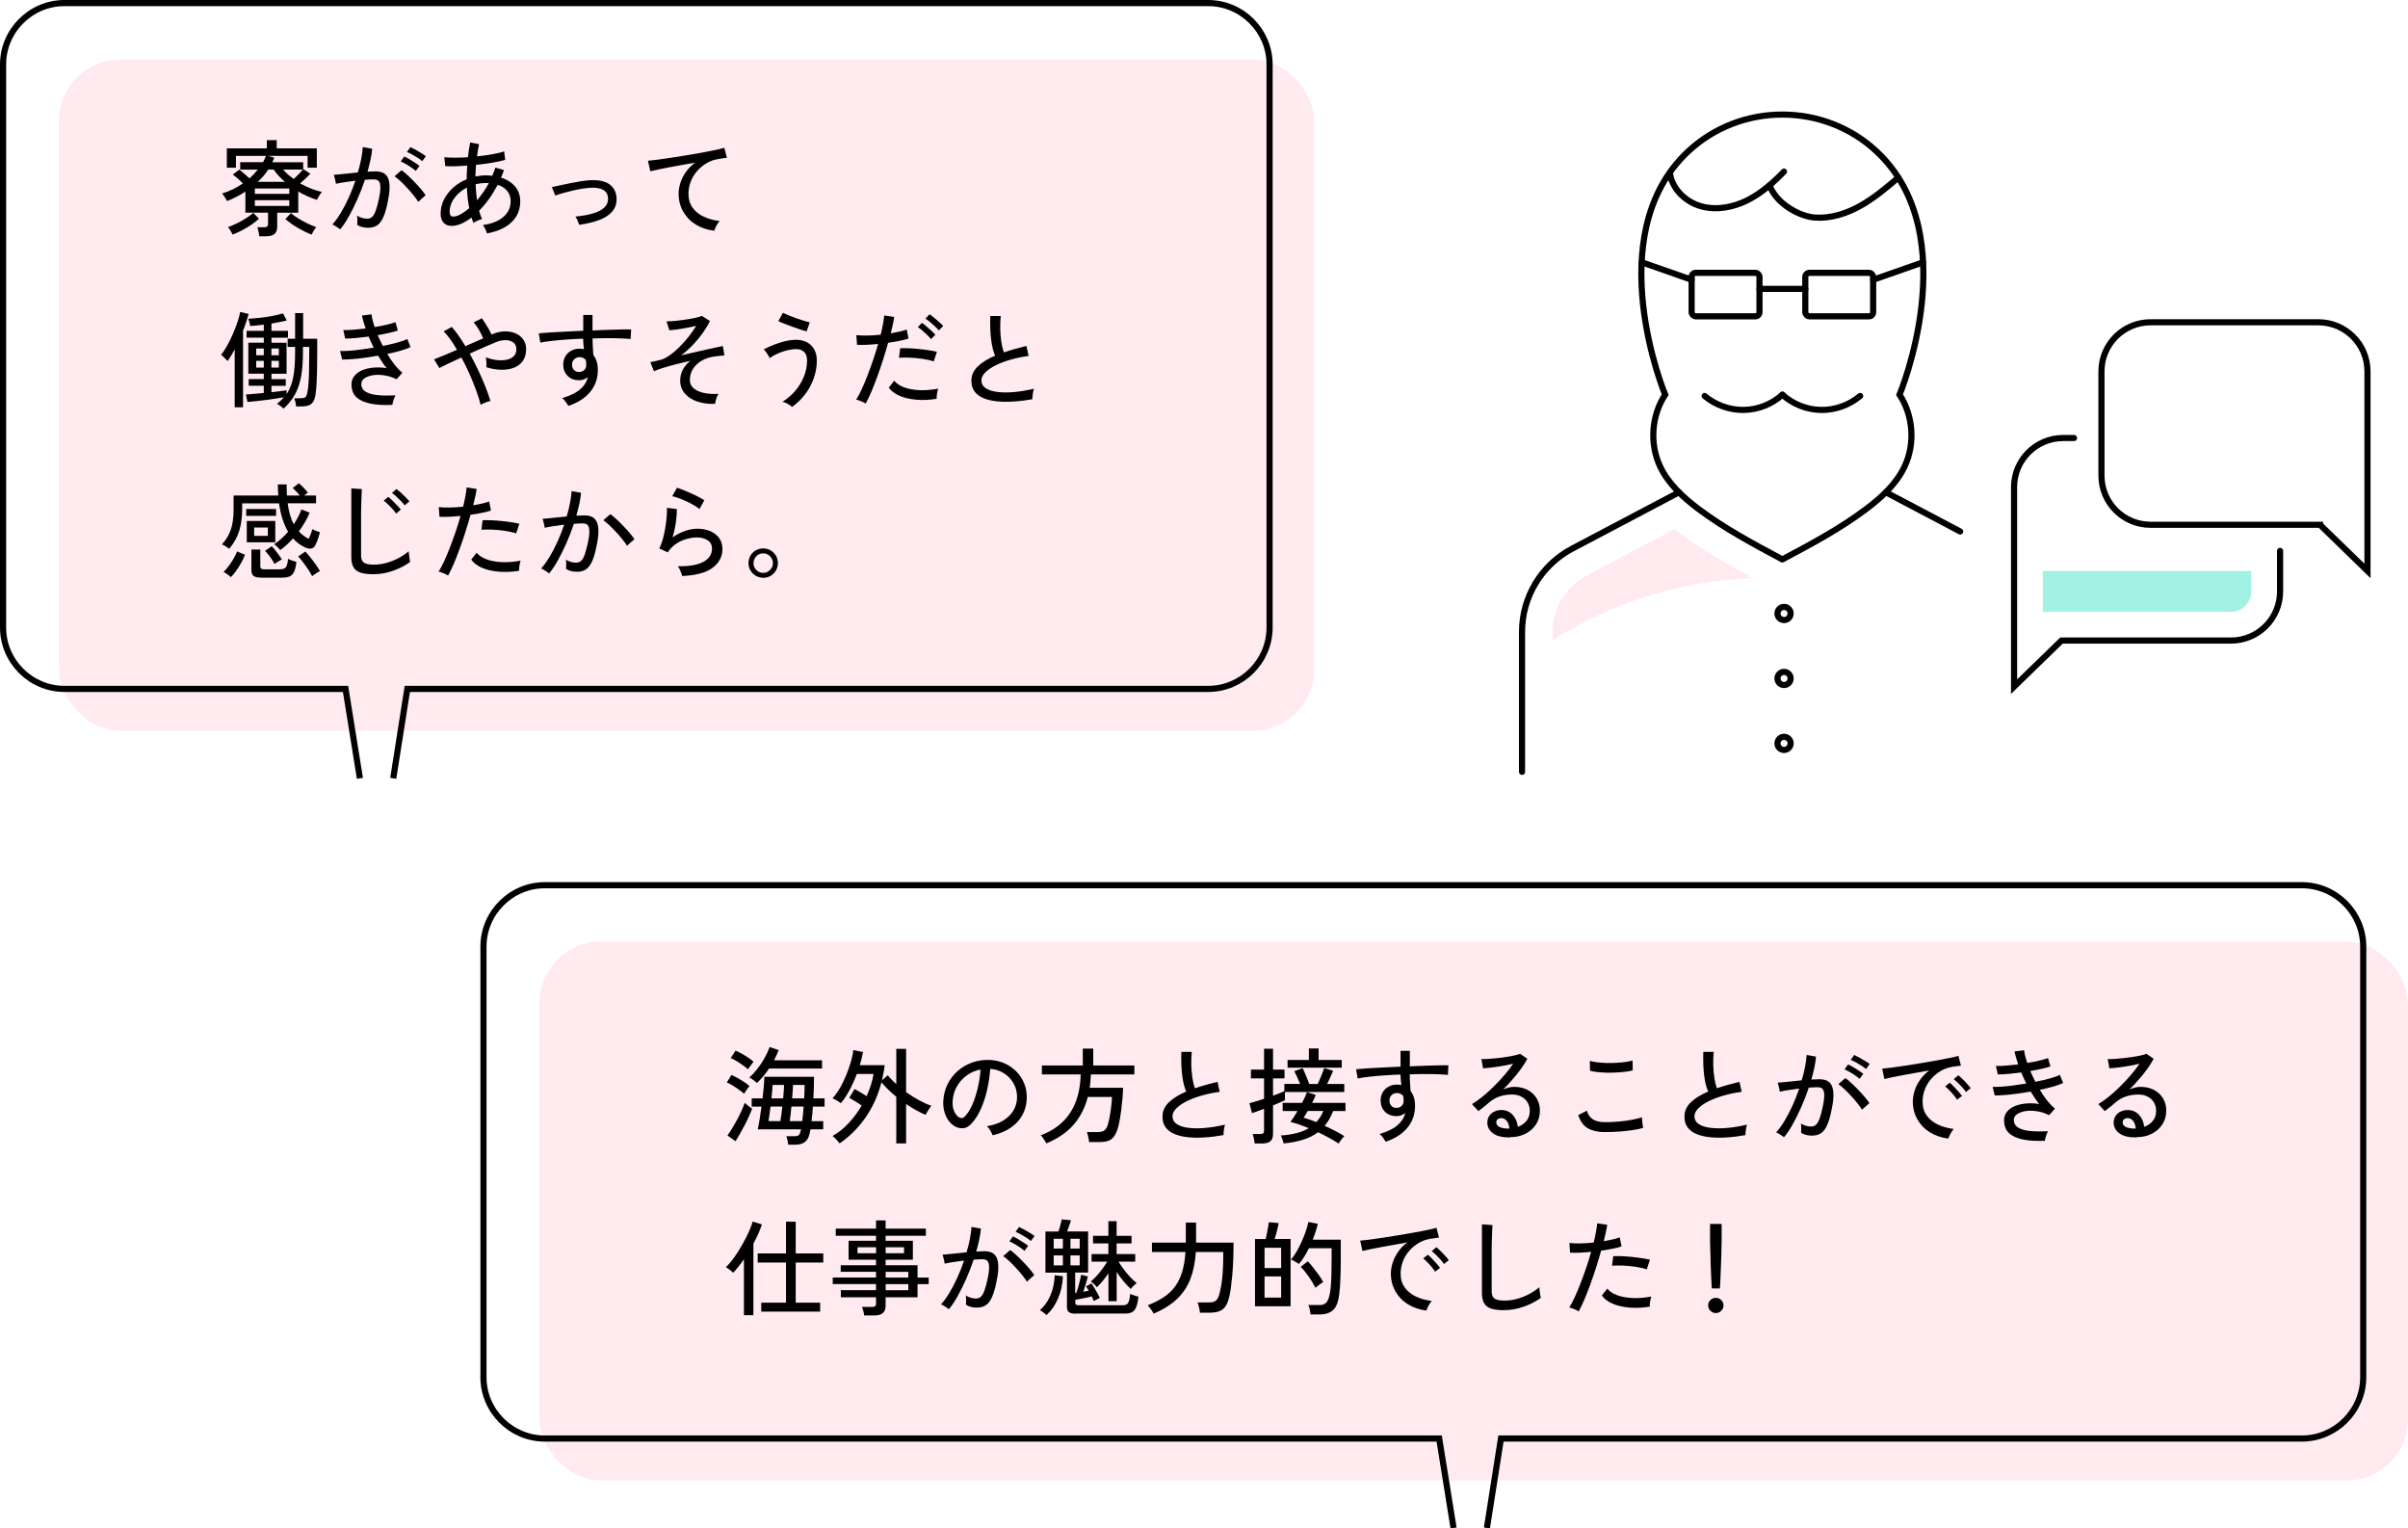 <?xml version="1.0" encoding="UTF-8"?>
<svg id="_レイヤー_2" data-name="レイヤー 2" xmlns="http://www.w3.org/2000/svg" xmlns:xlink="http://www.w3.org/1999/xlink" viewBox="0 0 392.14 248.85">
  <defs>
    <style>
      .cls-1 {
        fill: url(#_新規グラデーションスウォッチ_1);
      }

      .cls-1, .cls-2 {
        opacity: .1;
      }

      .cls-3 {
        stroke-linecap: round;
      }

      .cls-3, .cls-4 {
        fill: none;
        stroke: #000;
        stroke-miterlimit: 10;
      }

      .cls-5 {
        fill: url(#_新規グラデーションスウォッチ_1-2);
      }

      .cls-6 {
        fill: url(#_新規グラデーションスウォッチ_1-3);
      }

      .cls-7 {
        fill: url(#_名称未設定グラデーション_10);
      }
    </style>
    <linearGradient id="_名称未設定グラデーション_10" data-name="名称未設定グラデーション 10" x1="332.67" y1="96.28" x2="366.62" y2="96.28" gradientUnits="userSpaceOnUse">
      <stop offset="0" stop-color="#a1f1e4"/>
      <stop offset="1" stop-color="#a1f1e4"/>
    </linearGradient>
    <linearGradient id="_新規グラデーションスウォッチ_1" data-name="新規グラデーションスウォッチ 1" x1="252.82" y1="95.19" x2="285.47" y2="95.19" gradientUnits="userSpaceOnUse">
      <stop offset=".67" stop-color="#ff385b"/>
      <stop offset="1" stop-color="#ff385b"/>
    </linearGradient>
    <linearGradient id="_新規グラデーションスウォッチ_1-2" data-name="新規グラデーションスウォッチ 1" x1="9.58" y1="64.33" x2="214.04" y2="64.33" xlink:href="#_新規グラデーションスウォッチ_1"/>
    <linearGradient id="_新規グラデーションスウォッチ_1-3" data-name="新規グラデーションスウォッチ 1" x1="87.82" y1="197.18" x2="392.14" y2="197.18" xlink:href="#_新規グラデーションスウォッチ_1"/>
  </defs>
  <g id="Icon_Set" data-name="Icon Set">
    <g>
      <path class="cls-3" d="M377.82,85.45l7.72,7.5v-32.48c0-4.42-3.58-8-8-8h-27.32c-4.42,0-8,3.58-8,8v16.97c0,4.42,3.58,8,8,8h27.6Z"/>
      <path class="cls-3" d="M371.31,89.69v6.6c0,4.42-3.58,8-8,8h-27.6l-7.72,7.5v-32.48c0-4.42,3.58-8,8-8h1.76"/>
      <path class="cls-7" d="M333.8,99.61h29.51c1.83,0,3.31-1.49,3.31-3.31v-3.34h-33.95v6.65h1.13Z"/>
    </g>
    <g>
      <path class="cls-3" d="M290.26,64.26c1.71,1.55,3.99,2.45,6.29,2.48,2.3.04,4.61-.79,6.37-2.27"/>
      <path class="cls-3" d="M290.26,64.26c-1.71,1.55-3.98,2.45-6.29,2.48s-4.61-.79-6.37-2.27"/>
      <path class="cls-3" d="M290.26,91.08c-4.69-2.5-9.41-5.02-13.66-8.21-2.51-1.89-4.91-4.08-6.25-6.92-1.74-3.69-1.42-8.28.82-11.69,0,0-10.81-25.88,3.67-39.54,8.58-8.09,22.25-8.09,30.83,0,14.48,13.65,3.67,39.54,3.67,39.54,2.24,3.41,2.57,8,.82,11.69-1.34,2.84-3.74,5.03-6.25,6.92-4.25,3.2-8.97,5.71-13.66,8.21"/>
      <g>
        <g>
          <rect class="cls-3" x="275.48" y="44.42" width="11.05" height="7.08" rx=".67" ry=".67"/>
          <rect class="cls-3" x="293.99" y="44.42" width="11.05" height="7.08" rx=".67" ry=".67"/>
          <line class="cls-3" x1="286.54" y1="47.03" x2="293.99" y2="47.03"/>
        </g>
        <line class="cls-3" x1="305.04" y1="45.55" x2="313.18" y2="42.7"/>
        <line class="cls-3" x1="275.48" y1="45.55" x2="267.35" y2="42.7"/>
      </g>
      <path class="cls-3" d="M271.98,28.43c.47,2.51,2.64,4.5,5.1,5.17,2.46.67,5.14.16,7.43-.97,2.29-1.14,4.23-2.86,6.01-4.69"/>
      <path class="cls-3" d="M288.17,30.17c1.13,3.06,4.94,5.11,7.49,5.26,2.55.15,5.08-.68,7.31-1.93,2.23-1.25,4.19-2.91,6.14-4.56"/>
      <line class="cls-3" x1="307.11" y1="80.15" x2="319.21" y2="86.53"/>
      <path class="cls-3" d="M273.42,80.15l-17.38,9.17c-5.03,2.65-8.18,7.87-8.18,13.56v22.78"/>
      <path class="cls-3" d="M291.6,99.88c0,.59-.48,1.07-1.07,1.07s-1.07-.48-1.07-1.07.48-1.07,1.07-1.07,1.07.48,1.07,1.07Z"/>
      <path class="cls-3" d="M291.6,110.46c0,.59-.48,1.07-1.07,1.07s-1.07-.48-1.07-1.07.48-1.07,1.07-1.07,1.07.48,1.07,1.07Z"/>
      <path class="cls-3" d="M291.6,121.03c0,.59-.48,1.07-1.07,1.07s-1.07-.48-1.07-1.07.48-1.07,1.07-1.07,1.07.48,1.07,1.07Z"/>
      <path class="cls-1" d="M272.71,86.13l-14.35,7.57c-3.41,1.8-5.53,5.32-5.53,9.17v1.37c9.71-6.2,21.12-9.72,32.64-10.11-4-2.16-8.05-4.46-11.84-7.3-.3-.22-.6-.46-.91-.7Z"/>
    </g>
    <g>
      <g class="cls-2">
        <rect class="cls-5" x="9.58" y="9.68" width="204.45" height="109.3" rx="10" ry="10"/>
      </g>
      <path class="cls-4" d="M58.61,126.72l-2.34-14.56H10.5c-5.5,0-10-4.5-10-10V10.5C.5,5,5,.5,10.5.5h186.25c5.5,0,10,4.5,10,10v91.66c0,5.5-4.5,10-10,10H66.33l-2.29,14.56"/>
    </g>
    <g>
      <g class="cls-2">
        <rect class="cls-6" x="87.82" y="153.31" width="304.32" height="87.73" rx="10" ry="10"/>
      </g>
      <path class="cls-4" d="M236.71,248.77l-2.34-14.56H88.73c-5.5,0-10-4.5-10-10v-70.09c0-5.5,4.5-10,10-10h286.12c5.5,0,10,4.5,10,10v70.09c0,5.5-4.5,10-10,10h-130.42l-2.29,14.56"/>
    </g>
    <g>
      <path d="M121.18,178.08c-.2-.19-.48-.41-.82-.65-.34-.24-.69-.48-1.05-.7-.36-.22-.68-.39-.95-.5l.76-1.22c.48.21.99.49,1.55.82.56.33,1.02.66,1.39.99-.08.09-.18.22-.3.38-.12.17-.23.33-.34.49-.11.17-.19.3-.25.4ZM119.79,185.81l-1.33-.95c.24-.32.5-.7.77-1.16.28-.45.55-.93.82-1.43.27-.5.51-.99.72-1.46.22-.48.38-.9.49-1.26.07.06.18.15.33.28.15.13.31.26.48.38s.31.21.41.27c-.11.35-.28.76-.49,1.23-.21.47-.45.96-.71,1.46-.27.5-.53.99-.79,1.45-.26.46-.5.85-.71,1.18ZM121.83,174.1c-.2-.18-.48-.39-.82-.64-.34-.24-.69-.48-1.05-.7-.36-.22-.69-.39-.97-.5l.8-1.21c.29.12.63.29,1,.5.38.21.73.43,1.08.66.35.23.63.45.84.66-.06.07-.15.18-.27.35-.12.17-.25.33-.37.49-.12.17-.2.29-.25.38ZM123.27,176.31c-.08-.08-.2-.18-.36-.3-.16-.12-.32-.23-.48-.35-.16-.11-.3-.19-.42-.22.42-.36.84-.81,1.27-1.35.43-.54.82-1.12,1.18-1.75.36-.63.65-1.25.87-1.88l1.48.51c-.22.56-.47,1.1-.76,1.65h7.82v1.34h-8.62c-.29.44-.61.86-.94,1.26-.33.4-.68.76-1.03,1.09ZM128.36,186.36c-.01-.19-.05-.43-.12-.72-.07-.29-.13-.51-.19-.65h1.16c.43,0,.71-.05.85-.16.14-.11.24-.34.32-.69.02-.07.05-.16.07-.27h-7.05c.1-.46.21-1.02.31-1.67.11-.65.21-1.33.3-2.04h-1.6v-1.33h1.77c.08-.65.14-1.27.2-1.89.05-.61.08-1.16.09-1.63h8.09c0,1.19-.03,2.36-.1,3.52h1.82v1.33h-1.9c-.04.43-.07.85-.1,1.25s-.07.78-.12,1.13h1.9v1.33h-2.07c-.05.27-.1.51-.15.71-.15.66-.42,1.12-.81,1.39-.39.27-.92.4-1.59.4h-1.07ZM125.14,182.53h1.94c.06-.29.11-.65.17-1.07.06-.42.11-.86.15-1.31h-1.92c-.06.45-.11.89-.17,1.31-.06.42-.11.78-.17,1.07ZM125.64,178.83h1.9c.03-.42.06-.82.09-1.2s.05-.71.06-.99h-1.87c-.01.31-.03.65-.07,1.02-.03.37-.07.77-.12,1.17ZM128.61,182.53h2.04c.05-.35.08-.73.12-1.14s.07-.82.1-1.24h-1.99c-.04.45-.09.89-.13,1.31-.05.42-.09.78-.14,1.07ZM129,178.83h1.96c.02-.4.04-.78.05-1.15.01-.37.02-.72.02-1.04h-1.89c-.01.33-.03.68-.05,1.04-.02.37-.05.75-.09,1.15Z"/>
      <path d="M136.72,186.14c-.06-.08-.15-.2-.29-.35-.14-.15-.28-.31-.43-.47-.15-.16-.3-.28-.43-.37.94-.52,1.82-1.22,2.63-2.09.81-.87,1.52-1.82,2.12-2.86-.33-.24-.69-.48-1.08-.72-.39-.24-.71-.42-.94-.54l.87-1.44c.27.15.59.33.95.54.36.21.7.42,1,.63.57-1.25.95-2.45,1.14-3.62h-2.72c-.36.95-.77,1.85-1.23,2.7-.46.85-.92,1.54-1.39,2.07-.09-.08-.22-.18-.39-.29s-.34-.22-.52-.31c-.18-.1-.32-.17-.43-.21.42-.45.82-1.02,1.21-1.69s.73-1.39,1.04-2.15c.31-.76.56-1.49.76-2.19.2-.7.33-1.31.37-1.82l1.58.32c-.06.34-.13.69-.22,1.05-.09.36-.19.73-.31,1.09h4.06c-.04.42-.11.84-.19,1.25-.08.41-.16.82-.25,1.22l.95-.83c.19.25.41.5.65.74.24.24.48.48.73.71v-5.75h1.6v7.04c.69.5,1.39.94,2.11,1.33.71.39,1.38.69,2.01.9-.08.09-.19.23-.31.42-.13.19-.26.39-.38.59-.12.2-.21.35-.26.47-.49-.2-1-.46-1.55-.76-.54-.31-1.08-.64-1.62-1v6.41h-1.6v-7.6c-.46-.37-.9-.76-1.31-1.16s-.78-.8-1.11-1.18c-.55,2.13-1.42,4.04-2.58,5.71-1.17,1.68-2.58,3.09-4.23,4.23Z"/>
      <path d="M161.64,184.83c-.06-.2-.18-.46-.37-.77-.19-.31-.37-.55-.55-.71,1.02-.16,1.89-.45,2.6-.88.71-.43,1.27-.96,1.66-1.58.39-.62.6-1.3.64-2.02.03-.68-.06-1.31-.28-1.88s-.54-1.07-.94-1.5-.88-.77-1.42-1.03c-.54-.25-1.11-.4-1.72-.43-.08,1.1-.24,2.21-.49,3.33-.25,1.12-.59,2.17-1.01,3.13s-.93,1.77-1.52,2.41c-.4.43-.8.69-1.2.76-.4.08-.82.03-1.27-.15-.43-.18-.82-.48-1.16-.89-.34-.41-.6-.91-.78-1.49-.18-.58-.25-1.2-.22-1.87.06-1,.29-1.92.71-2.75.41-.84.97-1.56,1.67-2.17s1.51-1.07,2.41-1.38,1.88-.44,2.91-.38c.82.05,1.59.23,2.31.56.73.33,1.37.78,1.92,1.34.56.57.98,1.23,1.28,1.99.3.76.43,1.6.38,2.52-.08,1.47-.61,2.72-1.58,3.74-.98,1.02-2.3,1.72-3.98,2.11ZM156.2,181.92c.12.08.27.12.44.11s.33-.09.49-.26c.44-.46.84-1.1,1.2-1.9s.65-1.71.89-2.7c.24-1,.39-2.01.46-3.04-.86.16-1.63.49-2.29.99-.67.5-1.2,1.11-1.6,1.84-.4.73-.62,1.52-.66,2.38-.03.62.06,1.17.27,1.62s.48.78.8.98Z"/>
      <path d="M170.4,186.17c-.05-.1-.12-.24-.23-.42s-.22-.35-.35-.53-.24-.3-.34-.38c2.07-.77,3.66-1.97,4.76-3.61s1.68-3.74,1.75-6.3h-6.32v-1.46h6.66v-2.75h1.7v2.75h6.7v1.46h-7.09c-.01.39-.03.76-.06,1.11-.03.36-.07.71-.13,1.06h5.44c-.01.54-.04,1.14-.1,1.78-.06.64-.13,1.28-.21,1.91s-.18,1.22-.28,1.77c-.1.54-.21,1-.34,1.36-.18.53-.4.95-.65,1.24-.25.29-.56.5-.93.61s-.83.17-1.38.17h-1.65c-.01-.23-.05-.51-.13-.85s-.15-.6-.23-.78h1.72c.5,0,.86-.08,1.1-.24.23-.16.42-.43.55-.82.09-.27.18-.61.26-1s.16-.82.23-1.26c.07-.44.12-.87.16-1.29.04-.42.07-.79.08-1.11h-3.94c-.44,1.73-1.21,3.24-2.3,4.5-1.09,1.27-2.58,2.29-4.45,3.06Z"/>
      <path d="M199.23,184.81c-1.02.18-2.01.31-2.98.37-.96.07-1.86.06-2.7-.02-.84-.08-1.57-.25-2.21-.5s-1.13-.61-1.49-1.08c-.36-.46-.54-1.05-.54-1.77,0-.91.35-1.69,1.06-2.36.71-.67,1.65-1.25,2.81-1.73-.31-.68-.53-1.57-.66-2.66-.14-1.09-.18-2.36-.14-3.8h1.7c-.07.67-.09,1.37-.08,2.12.02.74.08,1.45.18,2.11s.24,1.23.41,1.69c.57-.19,1.16-.38,1.78-.55s1.25-.34,1.9-.5l.36,1.63c-1.02.14-2,.34-2.92.6-.93.27-1.75.58-2.46.93-.71.36-1.28.75-1.69,1.17-.41.42-.62.84-.62,1.27,0,.53.23.96.69,1.27s1.09.52,1.89.62c.8.1,1.71.11,2.74.02s2.11-.27,3.24-.54c-.08.21-.14.5-.19.84-.04.35-.07.64-.07.88Z"/>
      <path d="M204.33,186.14c-.02-.19-.07-.45-.14-.77-.07-.32-.14-.57-.2-.74h1.22c.23,0,.39-.04.49-.12.1-.08.15-.23.15-.44v-3.55c-.44.17-.84.32-1.2.45-.36.13-.62.22-.77.26l-.41-1.62c.26-.06.6-.15,1.03-.29.43-.14.88-.28,1.35-.42v-3.33h-2.14v-1.43h2.14v-3.4h1.46v3.4h1.87v1.43h-1.87v2.82c.4-.15.76-.28,1.08-.41.32-.12.58-.23.76-.32v-1.19h2.57c-.14-.34-.29-.71-.48-1.11-.18-.4-.33-.72-.46-.96l1.36-.49c.09.18.2.43.34.75s.27.64.41.98.24.62.32.84h1.39c.11-.25.24-.54.37-.86.14-.32.27-.64.39-.95s.22-.57.29-.77l1.45.44c-.11.26-.26.6-.44,1-.18.41-.36.79-.54,1.14h2.79v1.31h-9.66v1.33c-.15.08-.4.2-.76.35-.36.15-.75.32-1.18.5v4.66c0,.53-.14.92-.42,1.17-.28.24-.73.37-1.33.37h-1.24ZM218.01,186.19c-1.05-.68-2.18-1.3-3.37-1.85-1.31,1-3.19,1.6-5.61,1.82-.01-.09-.05-.22-.1-.39-.06-.17-.12-.34-.18-.51-.06-.17-.12-.3-.18-.39.91-.06,1.74-.18,2.51-.37.76-.19,1.45-.46,2.05-.82-.52-.22-1.03-.41-1.53-.58-.5-.17-.98-.32-1.45-.44.16-.21.34-.48.54-.78.2-.31.4-.63.6-.99h-2.41v-1.33h3.15c.19-.35.36-.68.49-.98.14-.3.24-.56.32-.77l1.44.46c-.08.18-.17.39-.27.61s-.21.45-.34.68h5.44v1.33h-2.01c-.37.95-.83,1.76-1.38,2.41.57.25,1.12.52,1.67.8s1.05.57,1.53.87c-.08.07-.18.18-.31.34-.12.16-.24.32-.36.48s-.2.3-.25.4ZM209.68,173.83v-1.26h3.47v-1.87h1.58v1.87h3.77v1.26h-8.82ZM214.34,182.7c.49-.5.87-1.1,1.16-1.82h-2.53c-.11.2-.23.4-.35.58-.12.18-.23.35-.33.51.31.09.63.2.99.31s.71.26,1.07.42Z"/>
      <path d="M225.66,185.88c-.1-.17-.24-.38-.41-.62-.17-.24-.37-.46-.59-.64,1.26-.36,2.22-.83,2.89-1.39.67-.57,1.1-1.24,1.29-2.02-.43.34-.9.51-1.41.51-.77,0-1.39-.23-1.86-.69-.47-.46-.72-1.05-.74-1.78-.01-.51.1-.97.32-1.37s.54-.72.95-.95c.41-.23.87-.35,1.39-.35.12,0,.25,0,.37.02.12.01.24.03.35.07-.03-.26-.07-.54-.09-.83-.03-.29-.04-.59-.04-.89-.93.03-1.83.08-2.71.14-.88.06-1.69.14-2.42.22s-1.35.18-1.85.28l-.26-1.51c.45-.05,1.06-.09,1.81-.14.75-.04,1.6-.09,2.54-.14.94-.05,1.9-.1,2.89-.14v-2.57h1.51v2.52c.86-.04,1.69-.08,2.49-.1s1.53-.04,2.18-.06c.66-.02,1.2-.02,1.61,0l-.08,1.55c-.69-.07-1.59-.11-2.7-.13-1.1-.02-2.28,0-3.51.04,0,.44.01.9.04,1.37.03.47.06.92.09,1.35.49.61.73,1.42.73,2.41,0,1.39-.42,2.59-1.27,3.6-.84,1-2.02,1.75-3.53,2.25ZM227.45,180.37c.34-.01.62-.12.82-.33.21-.21.31-.48.31-.81,0-.12,0-.25-.02-.39-.01-.14-.03-.28-.05-.42-.27-.31-.61-.46-1-.46-.35,0-.65.11-.89.34s-.36.52-.35.88c0,.35.11.64.32.87s.5.33.85.32Z"/>
      <path d="M245.88,185.19c-1.26,0-2.18-.23-2.78-.7-.59-.46-.89-1.04-.89-1.72,0-.43.11-.8.32-1.11.22-.31.5-.54.85-.7.35-.16.72-.24,1.1-.24.75,0,1.36.26,1.84.77.48.52.77,1.17.86,1.96.54-.18,1-.49,1.38-.93s.56-.99.56-1.67c0-.52-.12-.98-.37-1.38-.24-.4-.58-.71-1.01-.93-.43-.23-.93-.34-1.5-.34-1.49,0-2.72.42-3.71,1.27-.2.18-.48.41-.82.69-.34.28-.66.52-.95.74l-1.05-1.14c.53-.32,1.1-.72,1.72-1.22s1.22-1.05,1.83-1.65c.61-.6,1.18-1.22,1.73-1.85.54-.63,1.02-1.25,1.43-1.85-.48.11-1.02.22-1.63.33-.61.11-1.21.2-1.79.27-.58.07-1.08.12-1.49.14l-.27-1.5c.31.01.69,0,1.15-.03s.95-.07,1.46-.13,1.02-.12,1.51-.2c.49-.07.93-.16,1.33-.25.39-.09.68-.18.86-.25l1.17.8c-.26.51-.6,1.05-1.01,1.62s-.87,1.15-1.37,1.72c-.5.58-1.01,1.13-1.55,1.67.26-.12.55-.23.87-.31s.62-.12.92-.12c.83,0,1.55.17,2.18.49.62.33,1.11.78,1.47,1.36s.54,1.25.54,2.02c0,.83-.21,1.57-.62,2.22-.41.65-.99,1.16-1.72,1.54s-1.58.56-2.54.56ZM245.59,183.74h.21c-.04-.5-.17-.91-.41-1.22s-.54-.48-.9-.48c-.24,0-.43.06-.59.18-.15.12-.23.29-.23.52,0,.28.15.52.44.7s.79.28,1.48.31Z"/>
      <path d="M261.38,184.32c-1.11,0-2.03-.2-2.75-.59-.72-.39-1.26-1.12-1.62-2.18l1.41-.73c.16.61.48,1.08.95,1.4.48.32,1.14.48,2.01.48.74,0,1.49-.03,2.25-.1s1.48-.16,2.13-.29c.66-.12,1.2-.26,1.63-.41,0,.11.01.29.03.53.02.24.05.47.08.7s.07.39.1.49c-.45.15-1.02.27-1.7.37-.68.1-1.41.18-2.19.24s-1.56.08-2.35.08ZM258.93,174.31l-.02-1.6c.31.1.69.18,1.16.24s.97.09,1.51.11c.54.02,1.08.01,1.62-.02.54-.03,1.04-.08,1.5-.14s.85-.15,1.16-.24l.03,1.6c-.28.09-.66.16-1.12.22s-.97.1-1.51.13c-.54.03-1.09.04-1.63.03-.54-.01-1.05-.05-1.53-.1s-.87-.13-1.17-.22Z"/>
      <path d="M284.23,184.81c-1.02.18-2.01.31-2.98.37-.96.07-1.86.06-2.7-.02-.84-.08-1.57-.25-2.21-.5s-1.13-.61-1.49-1.08c-.36-.46-.54-1.05-.54-1.77,0-.91.35-1.69,1.06-2.36.71-.67,1.65-1.25,2.81-1.73-.31-.68-.53-1.57-.66-2.66-.14-1.09-.18-2.36-.14-3.8h1.7c-.07.67-.09,1.37-.08,2.12.02.74.08,1.45.18,2.11s.24,1.23.41,1.69c.57-.19,1.16-.38,1.78-.55s1.25-.34,1.9-.5l.36,1.63c-1.02.14-2,.34-2.92.6-.93.27-1.75.58-2.46.93-.71.36-1.28.75-1.69,1.17-.41.42-.62.84-.62,1.27,0,.53.23.96.69,1.27s1.09.52,1.89.62c.8.1,1.71.11,2.74.02s2.11-.27,3.24-.54c-.08.21-.14.5-.19.84-.04.35-.07.64-.07.88Z"/>
      <path d="M290.54,185.17c-.07-.07-.19-.16-.36-.27s-.34-.22-.52-.33c-.18-.11-.31-.17-.42-.2.46-.51.92-1.14,1.38-1.9.45-.75.88-1.58,1.29-2.48.41-.9.77-1.82,1.09-2.76-.61.08-1.21.16-1.78.25s-1.03.17-1.38.26c-.01-.1-.04-.25-.08-.45-.04-.2-.09-.4-.14-.59s-.09-.34-.13-.42c.4-.03.96-.09,1.68-.16.73-.07,1.47-.15,2.23-.23.23-.74.41-1.46.54-2.16.14-.7.23-1.36.27-1.97l1.53.27c-.05.56-.14,1.15-.27,1.78s-.3,1.28-.49,1.95c.53-.03.97-.05,1.31-.05.44,0,.83.07,1.17.21s.6.39.79.74c.19.35.3.84.32,1.46.02.62-.06,1.41-.26,2.36-.2,1.08-.44,1.94-.71,2.58-.27.65-.6,1.11-1,1.4s-.91.43-1.52.43c-.32,0-.62-.03-.92-.1-.29-.07-.58-.19-.85-.36.01-.2.02-.46.02-.76s-.02-.56-.05-.75c.53.33,1.08.49,1.65.49.31,0,.57-.09.78-.27.21-.18.41-.51.59-.98.18-.47.36-1.14.54-2,.15-.7.23-1.26.24-1.68.01-.42-.03-.74-.13-.95-.1-.21-.23-.36-.4-.42-.17-.07-.37-.1-.59-.1-.18,0-.39,0-.63.02-.24.01-.49.03-.77.05-.35,1.05-.75,2.09-1.21,3.12-.45,1.03-.92,1.97-1.4,2.83-.48.86-.96,1.58-1.44,2.14ZM303.22,180.66c-.18-.31-.43-.66-.76-1.06-.32-.4-.67-.81-1.05-1.21-.37-.41-.74-.78-1.1-1.11-.36-.33-.67-.59-.94-.77l1.14-.99c.29.2.63.48.99.82.37.34.74.71,1.12,1.1.38.39.73.78,1.05,1.16.32.38.58.71.76.99l-1.22,1.09ZM302.83,175.65c-.21-.18-.45-.37-.74-.57s-.59-.39-.89-.56c-.31-.17-.58-.31-.82-.42l.58-.8c.22.09.48.23.8.42.32.19.63.39.94.59s.56.38.74.53l-.61.8ZM303.88,174.05c-.2-.18-.46-.37-.76-.56-.3-.19-.6-.37-.91-.54-.3-.17-.58-.3-.82-.39l.56-.8c.21.09.48.23.81.41.32.18.64.37.96.56.32.19.57.36.75.51l-.6.82Z"/>
      <path d="M317.28,185.37c-1.13-.14-2.13-.48-3-1.02s-1.55-1.25-2.04-2.11c-.49-.86-.74-1.82-.74-2.89,0-.57.1-1.15.29-1.76.19-.61.49-1.2.89-1.78.4-.58.9-1.09,1.5-1.53-.7.12-1.42.25-2.14.38-.72.13-1.42.26-2.1.38-.67.12-1.28.24-1.81.35-.53.11-.95.2-1.26.28l-.36-1.68c.37-.03.88-.09,1.53-.17.65-.08,1.37-.18,2.18-.31s1.64-.26,2.5-.4c.86-.14,1.69-.29,2.5-.43s1.53-.29,2.18-.42,1.16-.25,1.53-.36l.41,1.6c-.15.01-.34.03-.59.07s-.52.07-.82.12c-.65.1-1.26.32-1.84.65-.58.33-1.1.76-1.56,1.27s-.81,1.09-1.06,1.73c-.25.64-.38,1.31-.38,2.01,0,.9.23,1.66.68,2.28s1.06,1.11,1.83,1.47c.77.36,1.62.59,2.56.71-.18.2-.36.46-.53.78-.17.32-.28.58-.34.78ZM318.71,179.05c-.15-.24-.33-.49-.56-.77-.23-.27-.46-.53-.71-.78-.24-.25-.47-.45-.67-.61l.75-.61c.18.15.4.35.66.62.26.27.51.54.76.82.24.28.43.52.57.71l-.8.61ZM320.15,177.79c-.15-.23-.34-.47-.58-.74-.24-.27-.48-.52-.73-.76-.25-.24-.48-.44-.68-.6l.75-.63c.18.14.4.34.67.6s.52.54.77.81c.25.27.44.5.58.7l-.78.63Z"/>
      <path d="M333.02,185.73c-1.29.06-2.44,0-3.44-.18s-1.79-.52-2.36-1.02c-.57-.5-.86-1.22-.86-2.13,0-.54.16-1.01.48-1.4.32-.39.74-.7,1.28-.92.54-.22,1.15-.36,1.84-.42.69-.06,1.39-.03,2.12.08-.25-.29-.49-.61-.71-.96s-.45-.7-.68-1.06c-.73.12-1.45.24-2.18.34-.73.1-1.41.18-2.04.22-.63.05-1.18.07-1.63.07l-.34-1.39c.42.01.92,0,1.5-.04s1.22-.1,1.9-.2c.69-.09,1.38-.19,2.08-.31-.15-.29-.29-.59-.43-.9-.14-.31-.28-.61-.4-.9-.7.09-1.39.17-2.06.23-.67.06-1.25.09-1.75.09l-.31-1.38c.48.01,1.03,0,1.67-.06s1.29-.12,1.96-.2c-.29-.84-.49-1.54-.59-2.11l1.56-.19c.02.27.08.59.17.94.09.36.21.73.34,1.13.68-.11,1.32-.24,1.91-.37.59-.14,1.08-.28,1.47-.42l.39,1.36c-.37.12-.85.25-1.42.38-.57.13-1.19.25-1.86.37.12.28.26.57.4.87.14.29.29.59.43.88.86-.17,1.65-.35,2.36-.55s1.26-.39,1.63-.57l.53,1.31c-.39.19-.92.39-1.59.58-.68.19-1.41.37-2.2.53.36.62.75,1.2,1.17,1.73.42.53.85.97,1.29,1.33l-.95,1.07c-.69-.34-1.38-.56-2.07-.65s-1.3-.1-1.85,0c-.55.1-.99.27-1.33.51-.33.24-.5.54-.5.89,0,.58.25,1.01.75,1.3.5.29,1.17.47,2.01.54s1.78.08,2.81.03c-.12.2-.24.46-.33.78-.1.32-.16.57-.18.76Z"/>
      <path d="M347.88,185.19c-1.26,0-2.18-.23-2.78-.7-.59-.46-.89-1.04-.89-1.72,0-.43.11-.8.32-1.11.22-.31.5-.54.85-.7.35-.16.72-.24,1.1-.24.75,0,1.36.26,1.84.77.48.52.77,1.17.86,1.96.54-.18,1-.49,1.38-.93s.56-.99.56-1.67c0-.52-.12-.98-.37-1.38-.24-.4-.58-.71-1.01-.93-.43-.23-.93-.34-1.5-.34-1.49,0-2.72.42-3.71,1.27-.2.18-.48.41-.82.69-.34.28-.66.52-.95.74l-1.05-1.14c.53-.32,1.1-.72,1.72-1.22s1.22-1.05,1.83-1.65c.61-.6,1.18-1.22,1.73-1.85.54-.63,1.02-1.25,1.43-1.85-.48.11-1.02.22-1.63.33-.61.11-1.21.2-1.79.27-.58.07-1.08.12-1.49.14l-.27-1.5c.31.01.69,0,1.15-.03s.95-.07,1.46-.13,1.02-.12,1.51-.2c.49-.07.93-.16,1.33-.25.39-.09.68-.18.86-.25l1.17.8c-.26.51-.6,1.05-1.01,1.62s-.87,1.15-1.37,1.72c-.5.58-1.01,1.13-1.55,1.67.26-.12.55-.23.87-.31s.62-.12.92-.12c.83,0,1.55.17,2.18.49.62.33,1.11.78,1.47,1.36s.54,1.25.54,2.02c0,.83-.21,1.57-.62,2.22-.41.65-.99,1.16-1.72,1.54s-1.58.56-2.54.56ZM347.59,183.74h.21c-.04-.5-.17-.91-.41-1.22s-.54-.48-.9-.48c-.24,0-.43.06-.59.18-.15.12-.23.29-.23.52,0,.28.15.52.44.7s.79.28,1.48.31Z"/>
      <path d="M121.15,214.14v-9.13c-.29.43-.59.83-.89,1.21s-.59.71-.86,1c-.15-.16-.34-.33-.58-.5-.24-.18-.44-.31-.61-.42.32-.28.65-.66,1.01-1.12s.71-.98,1.06-1.54c.35-.56.68-1.13.99-1.72.31-.58.58-1.14.81-1.67.23-.53.39-.98.49-1.37l1.5.46c-.15.49-.34,1-.58,1.53-.24.53-.5,1.07-.8,1.6v11.66h-1.55ZM123.97,213.54v-1.45h4.03v-6.54h-4.61v-1.48h4.61v-5.17h1.58v5.17h4.49v1.48h-4.49v6.54h3.98v1.45h-9.59Z"/>
      <path d="M140.73,214.17c-.02-.22-.07-.46-.14-.72-.07-.27-.14-.49-.22-.67h1.63c.24,0,.41-.04.51-.12.1-.08.15-.23.15-.46v-.99h-5.73v-1.16h5.73v-.99h-7.05v-1.07h7.05v-.93h-5.75v-1.07h5.75v-.9h-4.47v-3.08h4.47v-.82h-6.56v-1.16h6.56v-1.33h1.56v1.33h6.56v1.16h-6.56v.82h4.44v3.08h-4.44v.9h5.2v2.01h1.82v1.07h-1.82v2.14h-5.2v1.36c0,.56-.15.96-.46,1.22s-.78.38-1.41.38h-1.63ZM139.64,204.04h3.03v-.97h-3.03v.97ZM144.23,204.04h2.99v-.97h-2.99v.97ZM144.23,208h3.69v-.93h-3.69v.93ZM144.23,210.06h3.69v-.99h-3.69v.99Z"/>
      <path d="M154.54,213.17c-.07-.07-.19-.16-.36-.27s-.34-.22-.52-.33c-.18-.11-.31-.17-.42-.2.46-.51.92-1.14,1.38-1.9.45-.75.88-1.58,1.29-2.48.41-.9.77-1.82,1.09-2.76-.61.08-1.21.16-1.78.25s-1.03.17-1.38.26c-.01-.1-.04-.25-.08-.45-.04-.2-.09-.4-.14-.59s-.09-.34-.13-.42c.4-.03.96-.09,1.68-.16.73-.07,1.47-.15,2.23-.23.23-.74.41-1.46.54-2.16.14-.7.23-1.36.27-1.97l1.53.27c-.05.56-.14,1.15-.27,1.78s-.3,1.28-.49,1.95c.53-.03.97-.05,1.31-.05.44,0,.83.07,1.17.21s.6.39.79.74c.19.35.3.84.32,1.46.02.62-.06,1.41-.26,2.36-.2,1.08-.44,1.94-.71,2.58-.27.65-.6,1.11-1,1.4s-.91.43-1.52.43c-.32,0-.62-.03-.92-.1-.29-.07-.58-.19-.85-.36.01-.2.02-.46.02-.76s-.02-.56-.05-.75c.53.33,1.08.49,1.65.49.31,0,.57-.09.78-.27.21-.18.41-.51.59-.98.18-.47.36-1.14.54-2,.15-.7.23-1.26.24-1.68.01-.42-.03-.74-.13-.95-.1-.21-.23-.36-.4-.42-.17-.07-.37-.1-.59-.1-.18,0-.39,0-.63.02-.24.01-.49.03-.77.05-.35,1.05-.75,2.09-1.21,3.12-.45,1.03-.92,1.97-1.4,2.83-.48.86-.96,1.58-1.44,2.14ZM167.22,208.66c-.18-.31-.43-.66-.76-1.06-.32-.4-.67-.81-1.05-1.21-.37-.41-.74-.78-1.1-1.11-.36-.33-.67-.59-.94-.77l1.14-.99c.29.2.63.48.99.82.37.34.74.71,1.12,1.1.38.39.73.78,1.05,1.16.32.38.58.71.76.99l-1.22,1.09ZM166.83,203.65c-.21-.18-.45-.37-.74-.57s-.59-.39-.89-.56c-.31-.17-.58-.31-.82-.42l.58-.8c.22.09.48.23.8.42.32.19.63.39.94.59s.56.38.74.53l-.61.8ZM167.88,202.05c-.2-.18-.46-.37-.76-.56-.3-.19-.6-.37-.91-.54-.3-.17-.58-.3-.82-.39l.56-.8c.21.09.48.23.81.41.32.18.64.37.96.56.32.19.57.36.75.51l-.6.82Z"/>
      <path d="M170.41,214.1c-.07-.07-.17-.16-.31-.27-.14-.11-.28-.22-.42-.32-.14-.1-.26-.17-.35-.19.73-.62,1.3-1.42,1.72-2.39.42-.97.66-2.07.71-3.31l1.33.17c-.05,1.29-.31,2.5-.79,3.61-.48,1.12-1.11,2.01-1.88,2.69ZM175.24,213.88c-.55,0-.94-.08-1.16-.25-.22-.17-.33-.46-.33-.87v-5.56h-3.5v-6.7h2.11c.11-.31.22-.65.32-1.04.1-.39.18-.7.22-.94l1.51.15c-.06.19-.15.47-.27.83-.12.36-.24.69-.36.99h3.42v6.7h-2.11v3.33l.19-.03c.1-.26.2-.58.31-.95.1-.37.2-.74.29-1.11.09-.36.15-.66.19-.88l1.09.27c-.08.34-.19.74-.33,1.21-.14.46-.28.89-.42,1.28.16-.03.31-.07.47-.09.15-.03.29-.05.42-.08-.08-.14-.16-.27-.23-.39-.07-.12-.14-.23-.21-.31l.88-.49c.16.23.33.48.5.77.17.29.34.58.49.86.15.28.28.53.37.75-.08.02-.19.07-.32.14-.14.07-.27.14-.39.2-.12.07-.21.12-.26.15-.04-.1-.1-.21-.15-.34-.06-.12-.12-.26-.19-.41-.41.1-.87.21-1.39.31-.52.11-.95.19-1.29.25v.42c0,.16.04.28.12.35.08.07.24.11.48.11h7.07c.29,0,.53-.04.69-.14s.29-.27.38-.54c.09-.27.16-.66.2-1.18.15.08.36.16.65.25s.52.16.7.22c-.09.76-.22,1.33-.39,1.73s-.4.66-.69.8-.66.21-1.11.21h-7.94ZM171.59,203.27h1.5v-1.58h-1.5v1.58ZM171.59,206.01h1.5v-1.62h-1.5v1.62ZM174.32,203.27h1.51v-1.58h-1.51v1.58ZM174.32,206.01h1.51v-1.62h-1.51v1.62ZM180.51,211.86v-4.56c-.59.88-1.22,1.64-1.89,2.28-.1-.15-.26-.32-.47-.52-.21-.2-.38-.34-.52-.42.31-.24.62-.54.94-.89.32-.36.64-.74.94-1.15s.57-.8.8-1.19h-2.55v-1.24h2.74v-1.73h-2.5v-1.24h2.5v-2.38h1.34v2.38h2.43v1.24h-2.43v1.73h3.03v1.24h-2.72c.25.41.54.84.88,1.28.33.45.68.86,1.04,1.25.36.39.71.7,1.04.95-.12.09-.29.24-.49.43-.21.2-.36.38-.46.54-.4-.36-.8-.78-1.2-1.26-.4-.48-.77-.98-1.11-1.51v4.76h-1.34Z"/>
      <path d="M187.86,213.87c-.06-.14-.15-.29-.27-.47-.12-.18-.25-.35-.37-.51-.12-.16-.23-.29-.32-.37,1.01-.4,1.88-.84,2.62-1.33.74-.49,1.35-1.07,1.84-1.74.49-.67.87-1.46,1.15-2.37.28-.91.46-1.99.54-3.24h-5.46v-1.53h5.52v-3.26h1.67v2.75c0,.08,0,.16,0,.25s0,.17,0,.26h6.1c0,2.02-.07,3.77-.2,5.24-.14,1.48-.28,2.58-.44,3.31-.15.74-.35,1.31-.61,1.73-.26.42-.61.71-1.04.88-.43.17-.99.25-1.67.25h-1.51c-.02-.24-.07-.53-.15-.87-.08-.34-.16-.61-.25-.8h1.89c.5,0,.87-.1,1.12-.31s.44-.6.58-1.16c.1-.4.2-.86.29-1.39.09-.53.17-1.22.23-2.07.06-.85.09-1.94.09-3.28h-4.47c-.11,1.65-.4,3.1-.87,4.34s-1.18,2.32-2.13,3.25c-.96.92-2.23,1.74-3.83,2.44Z"/>
      <path d="M204.38,212.69v-10.96h1.73c.07-.26.14-.56.2-.91s.13-.68.19-1.01.1-.6.12-.82l1.6.14c-.03.24-.09.52-.16.83-.07.32-.15.63-.24.94-.08.31-.17.59-.25.82h2.6v10.96h-5.8ZM205.93,206.45h2.7v-3.3h-2.7v3.3ZM205.93,211.26h2.7v-3.45h-2.7v3.45ZM213.42,214c-.02-.23-.07-.49-.13-.8-.07-.31-.14-.55-.22-.73h1.9c.44,0,.78-.14,1.03-.41s.43-.76.57-1.48c.07-.34.12-.76.16-1.27.04-.5.07-1.13.09-1.87.02-.74.03-1.64.03-2.69v-1.53h-3.69c-.24.49-.49.95-.77,1.39-.27.44-.55.83-.85,1.17-.1-.07-.24-.15-.41-.25-.17-.1-.34-.2-.51-.29-.17-.09-.3-.15-.39-.17.29-.33.59-.74.88-1.23s.56-1.02.82-1.59c.26-.57.49-1.14.69-1.71s.35-1.1.45-1.59l1.53.29c-.09.41-.21.83-.35,1.27-.14.44-.3.88-.47,1.32h4.56v2.92c0,1.03,0,1.91-.03,2.64-.02.73-.05,1.36-.08,1.9-.04.53-.09,1.02-.14,1.46-.15,1.22-.48,2.07-1,2.54-.52.47-1.22.71-2.09.71h-1.58ZM214.21,209.65c-.16-.33-.38-.71-.66-1.16-.28-.44-.58-.87-.89-1.27-.31-.41-.59-.73-.84-.97l1.16-.9c.25.26.53.59.85.99.32.4.63.81.93,1.23.3.42.54.81.72,1.15-.09.06-.22.15-.39.27-.17.12-.34.25-.5.37-.16.12-.29.22-.37.3Z"/>
      <path d="M232.28,213.37c-1.13-.14-2.13-.48-3-1.02s-1.55-1.25-2.04-2.11c-.49-.86-.74-1.82-.74-2.89,0-.57.1-1.15.29-1.76.19-.61.49-1.2.89-1.78.4-.58.9-1.09,1.5-1.53-.7.12-1.42.25-2.14.38-.72.13-1.42.26-2.1.38-.67.12-1.28.24-1.81.35-.53.11-.95.2-1.26.28l-.36-1.68c.37-.03.88-.09,1.53-.17.65-.08,1.37-.18,2.18-.31s1.64-.26,2.5-.4c.86-.14,1.69-.29,2.5-.43s1.53-.29,2.18-.42,1.16-.25,1.53-.36l.41,1.6c-.15.01-.34.03-.59.07s-.52.07-.82.12c-.65.1-1.26.32-1.84.65-.58.33-1.1.76-1.56,1.27s-.81,1.09-1.06,1.73c-.25.64-.38,1.31-.38,2.01,0,.9.23,1.66.68,2.28s1.06,1.11,1.83,1.47c.77.36,1.62.59,2.56.71-.18.2-.36.46-.53.78-.17.32-.28.58-.34.78ZM233.71,207.05c-.15-.24-.33-.49-.56-.77-.23-.27-.46-.53-.71-.78-.24-.25-.47-.45-.67-.61l.75-.61c.18.15.4.35.66.62.26.27.51.54.76.82.24.28.43.52.57.71l-.8.61ZM235.15,205.79c-.15-.23-.34-.47-.58-.74-.24-.27-.48-.52-.73-.76-.25-.24-.48-.44-.68-.6l.75-.63c.18.14.4.34.67.6s.52.54.77.81c.25.27.44.5.58.7l-.78.63Z"/>
      <path d="M244.91,213.31c-.84,0-1.52-.08-2.05-.25-.53-.16-.91-.45-1.16-.86-.24-.41-.37-.96-.37-1.67v-11.2l1.72.12c-.01.18-.03.5-.05.95-.02.45-.04.95-.05,1.5-.01.42-.02.88-.03,1.39s0,1.04,0,1.61v5.37c0,.56.16.94.47,1.16.31.21.85.32,1.61.32.71,0,1.42-.1,2.11-.3s1.34-.46,1.96-.79c.61-.33,1.14-.69,1.6-1.09.01.15.03.34.06.58s.06.47.1.69c.04.22.07.38.09.47-.82.59-1.75,1.07-2.81,1.44s-2.12.56-3.2.56Z"/>
      <path d="M257.08,213.51c-.18-.12-.43-.25-.74-.38-.31-.13-.58-.22-.79-.26.28-.44.58-1,.89-1.67.31-.67.62-1.42.94-2.24.32-.82.63-1.67.93-2.55.3-.88.57-1.75.81-2.6-.67.07-1.31.11-1.92.14-.61.02-1.12.02-1.51,0l-.12-1.58c.49.06,1.08.08,1.78.07.7-.01,1.43-.06,2.18-.14.15-.61.27-1.18.37-1.72.1-.53.16-1,.2-1.41l1.63.24c-.05.36-.12.77-.22,1.22-.1.45-.21.94-.34,1.45.52-.09,1.01-.19,1.45-.29.45-.1.83-.21,1.15-.34l.29,1.48c-.36.12-.84.25-1.43.37-.59.12-1.22.23-1.89.32-.25.9-.52,1.81-.82,2.75-.3.94-.62,1.86-.94,2.75-.33.9-.65,1.72-.97,2.47-.32.75-.62,1.39-.92,1.91ZM268.66,212.74c-1.22.19-2.36.24-3.4.14-1.04-.1-1.94-.31-2.7-.65-.76-.34-1.33-.78-1.7-1.31l.88-1.12c.36.44.89.8,1.58,1.06s1.51.42,2.47.47c.95.05,1.99-.03,3.13-.24-.08.21-.14.49-.2.82s-.07.61-.06.82ZM268.18,206.66c-.51-.17-1.11-.31-1.79-.41-.69-.1-1.37-.17-2.06-.2-.69-.03-1.29-.03-1.81.02l.19-1.55c.4-.02.86-.02,1.39,0,.53.02,1.07.06,1.64.12.57.06,1.11.12,1.62.2s.96.16,1.33.25l-.51,1.56Z"/>
      <path d="M279.42,213.78c-.34,0-.63-.12-.88-.37-.24-.24-.37-.54-.37-.88s.12-.63.37-.87c.24-.24.54-.36.88-.36s.63.12.88.36c.24.24.37.53.37.87s-.12.63-.37.88c-.24.24-.54.37-.88.37ZM278.76,209.77c-.01-.2-.03-.52-.05-.94-.02-.42-.05-.89-.07-1.43-.02-.53-.04-1.08-.06-1.65-.02-.57-.03-1.11-.04-1.62-.01-.51-.02-.95-.04-1.31-.01-.36-.02-.61-.02-.73v-2.82h1.89v2.82c0,.12,0,.37-.02.73-.01.36-.02.8-.03,1.31s-.03,1.05-.05,1.62c-.02.57-.05,1.12-.07,1.65-.02.53-.04,1.01-.06,1.43-.02.42-.04.73-.06.94h-1.33Z"/>
    </g>
    <g>
      <path d="M42.23,38.46c-.02-.22-.07-.47-.13-.76-.06-.29-.13-.53-.2-.7h1.11c.23,0,.39-.04.49-.12s.15-.23.15-.44v-1.82h-3.69v-3.43c-.94.62-1.94,1.14-2.99,1.55-.03-.09-.1-.22-.2-.37-.1-.16-.2-.32-.31-.49-.11-.16-.21-.29-.29-.38.63-.19,1.24-.43,1.8-.71.57-.28,1.09-.59,1.58-.93-.25-.26-.52-.52-.82-.78s-.57-.48-.82-.66l1.05-.8c.27.21.55.44.84.68s.56.48.82.73c.51-.44.96-.91,1.36-1.41h-2.87v-1.22h3.72c.09-.17.18-.34.26-.51s.16-.34.23-.51h-4.9v1.92h-1.48v-3.14h6.51v-1.34h1.61v1.34h6.53v3.14h-1.5v-1.92h-6.43l1,.29c-.05.12-.1.25-.15.37s-.11.24-.17.37h5.03v1.12l1.17.75c-.24.25-.5.51-.79.79-.29.28-.58.54-.88.79.57.32,1.15.59,1.75.83s1.2.42,1.79.56c-.08.09-.17.22-.28.38-.11.17-.21.33-.31.5s-.17.31-.21.41c-1.09-.35-2.1-.8-3.04-1.36v3.45h-3.43v2.28c0,.54-.15.94-.45,1.19s-.76.37-1.37.37h-1.14ZM37.89,38.2c-.08-.18-.2-.4-.35-.65-.15-.25-.29-.45-.42-.57.49-.17.99-.38,1.5-.64.52-.25,1-.53,1.46-.82s.85-.58,1.17-.86l.92.95c-.53.5-1.18.98-1.96,1.44s-1.55.84-2.33,1.15ZM41.5,31.56h5.61v-.87h-5.61v.87ZM41.5,33.53h5.61v-.94h-5.61v.94ZM41.99,29.6h4.39c-.35-.31-.68-.63-.99-.96s-.58-.68-.82-1.03h-.88c-.24.36-.5.71-.78,1.04-.28.33-.59.65-.92.94ZM47.84,29.14c.27-.25.54-.51.81-.79.27-.28.49-.52.67-.74h-3.21c.24.28.5.55.8.81s.61.5.94.72ZM50.74,38.2c-.77-.31-1.52-.68-2.26-1.11-.74-.44-1.41-.91-2.01-1.42l.9-.97c.33.28.72.57,1.18.85.46.28.95.55,1.46.8.51.25,1.01.46,1.49.63-.11.12-.25.31-.4.57s-.27.47-.37.65Z"/>
      <path d="M55.42,37.36c-.07-.07-.19-.16-.36-.27s-.34-.22-.52-.33c-.18-.11-.31-.17-.42-.2.46-.51.92-1.14,1.38-1.9.45-.75.88-1.58,1.29-2.48.41-.9.77-1.82,1.09-2.76-.61.08-1.21.16-1.78.25-.57.08-1.03.17-1.39.26-.01-.1-.04-.25-.08-.45-.04-.2-.09-.4-.14-.59s-.09-.34-.13-.42c.4-.03.96-.09,1.68-.16.72-.07,1.47-.15,2.23-.23.23-.74.41-1.46.54-2.16.14-.7.23-1.36.27-1.97l1.53.27c-.04.56-.14,1.15-.27,1.78-.14.63-.3,1.28-.49,1.95.53-.03.97-.05,1.31-.05.44,0,.83.07,1.17.21.33.14.6.39.79.74.19.35.3.84.32,1.46.02.62-.06,1.41-.26,2.36-.2,1.08-.44,1.94-.71,2.58-.27.65-.6,1.11-1,1.4s-.91.43-1.52.43c-.32,0-.62-.03-.92-.1-.29-.07-.58-.19-.85-.36.01-.2.02-.46.02-.76s-.02-.56-.05-.75c.53.33,1.08.49,1.65.49.31,0,.57-.09.78-.27.21-.18.41-.51.59-.98.18-.47.36-1.14.54-2,.15-.7.23-1.26.24-1.68,0-.42-.03-.74-.13-.95-.1-.21-.23-.36-.4-.42-.17-.07-.37-.1-.6-.1-.18,0-.39,0-.63.02-.24.01-.49.03-.76.05-.35,1.05-.75,2.09-1.21,3.12-.45,1.03-.92,1.97-1.4,2.83s-.96,1.58-1.44,2.14ZM68.1,32.85c-.18-.31-.43-.66-.76-1.06-.32-.4-.67-.81-1.05-1.21s-.74-.78-1.1-1.11c-.36-.33-.67-.59-.94-.77l1.14-.99c.29.2.63.48.99.82.37.34.74.71,1.12,1.1.38.39.73.78,1.05,1.16s.58.71.76.99l-1.22,1.09ZM67.71,27.83c-.2-.18-.45-.37-.74-.57s-.59-.39-.89-.56c-.3-.17-.58-.31-.82-.42l.58-.8c.22.09.48.23.8.42s.63.39.94.59c.31.2.56.38.74.53l-.61.8ZM68.76,26.24c-.2-.18-.46-.37-.76-.56-.3-.19-.6-.37-.91-.54s-.58-.3-.82-.39l.56-.8c.21.09.48.23.81.41.32.18.64.37.96.56.32.19.57.36.75.51l-.59.82Z"/>
      <path d="M79.29,37.98c-.04-.18-.13-.41-.25-.67s-.26-.49-.42-.67c1.46-.2,2.58-.65,3.37-1.34.78-.69,1.17-1.54,1.17-2.53,0-.67-.19-1.23-.56-1.68s-.89-.79-1.55-1c-.9,1.69-1.9,3.09-3.03,4.22.07.24.14.47.22.7s.16.45.25.66c-.2.04-.45.13-.74.26-.29.13-.51.25-.65.37-.06-.15-.11-.29-.16-.44-.05-.15-.1-.29-.16-.44-.65.5-1.28.86-1.9,1.1-.62.23-1.2.31-1.72.23-.22-.03-.43-.12-.65-.26s-.39-.35-.54-.63c-.14-.28-.21-.64-.21-1.1,0-.82.18-1.58.55-2.3s.87-1.36,1.51-1.93c.64-.57,1.37-1.01,2.18-1.34,0-.39,0-.76.03-1.14.02-.37.04-.74.06-1.09-.73.06-1.41.09-2.04.11-.63.02-1.15,0-1.55-.03l-.14-1.44c.43.04.99.07,1.67.07s1.41-.02,2.17-.07c.06-.44.11-.86.17-1.27.06-.4.12-.78.19-1.13l1.46.27c-.07.31-.13.62-.19.95-.06.33-.11.67-.15,1.04.85-.09,1.67-.2,2.46-.34.79-.14,1.44-.29,1.96-.48l.17,1.38c-.57.17-1.27.33-2.12.47-.84.14-1.72.26-2.63.35-.05.61-.08,1.25-.1,1.9.27-.06.55-.1.83-.14s.57-.05.85-.05c.18,0,.36,0,.54.02.18.01.35.03.52.05.19-.43.36-.87.51-1.33l1.41.41c-.08.2-.16.41-.24.61-.08.2-.16.41-.25.61.95.29,1.71.77,2.28,1.43s.85,1.47.85,2.45c0,.92-.22,1.73-.66,2.45-.44.71-1.07,1.3-1.89,1.77-.82.46-1.79.79-2.91.99ZM74.49,35.13c.54-.19,1.18-.61,1.92-1.24-.1-.53-.18-1.08-.25-1.64-.06-.56-.1-1.13-.13-1.71-.83.43-1.5.99-2.02,1.69s-.78,1.45-.78,2.25c0,.44.12.69.37.75.24.06.54.02.89-.1ZM77.69,32.61c.33-.4.66-.83.99-1.29.33-.46.64-.96.93-1.5-.08-.01-.16-.02-.24-.02h-.24c-.58,0-1.13.07-1.67.2.01.44.04.88.08,1.32.04.44.09.86.14,1.28Z"/>
      <path d="M94.33,36.61c-.07-.2-.16-.43-.27-.69-.11-.26-.23-.47-.36-.66,1.1-.1,2.05-.27,2.86-.51s1.42-.56,1.85-.96c.43-.4.63-.89.61-1.47-.05-1.25-.98-1.83-2.79-1.75-.37.01-.82.06-1.34.14-.52.08-1.07.19-1.63.32-.57.13-1.1.27-1.6.41-.5.14-.91.28-1.24.4,0-.01-.03-.08-.08-.22s-.12-.29-.19-.47c-.07-.17-.13-.33-.19-.47-.06-.14-.09-.21-.1-.22.33-.07.77-.16,1.32-.28.55-.12,1.14-.24,1.76-.37.62-.12,1.22-.23,1.8-.32s1.06-.14,1.45-.15c1.39-.06,2.43.18,3.12.71.69.53,1.05,1.27,1.1,2.22.03.86-.2,1.58-.71,2.17-.5.58-1.22,1.05-2.14,1.39s-2,.6-3.22.77Z"/>
      <path d="M116.33,37.56c-1.13-.12-2.14-.46-3.02-1s-1.56-1.25-2.06-2.12c-.49-.87-.74-1.83-.74-2.9,0-.57.1-1.15.29-1.76.19-.61.49-1.2.89-1.77s.9-1.08,1.5-1.52c-.7.11-1.42.24-2.14.37-.72.13-1.42.26-2.09.38s-1.27.24-1.8.36c-.53.11-.95.21-1.26.29l-.38-1.72c.38-.03.88-.09,1.53-.17.65-.08,1.37-.18,2.18-.31.81-.12,1.65-.26,2.51-.4s1.7-.29,2.51-.43c.81-.15,1.54-.29,2.18-.43.65-.14,1.16-.25,1.53-.36l.42,1.62c-.16.01-.36.03-.6.07-.24.03-.52.08-.82.14-.65.09-1.26.3-1.84.64-.58.33-1.1.76-1.56,1.27s-.81,1.09-1.06,1.73c-.25.64-.38,1.31-.38,2.01,0,.9.23,1.66.68,2.28.45.62,1.06,1.11,1.83,1.46.77.35,1.62.58,2.56.7-.19.2-.37.47-.54.79s-.28.59-.32.79Z"/>
      <path d="M38.22,66.32v-9.44c-.19.36-.39.71-.58,1.03-.19.32-.39.61-.58.88-.06-.08-.15-.19-.29-.32-.14-.14-.28-.27-.42-.41-.14-.14-.26-.23-.35-.29.34-.42.68-.93,1.01-1.53.33-.6.64-1.23.93-1.9s.53-1.31.74-1.93c.21-.62.35-1.16.43-1.62l1.39.32c-.11.41-.25.84-.4,1.3s-.33.93-.52,1.42v12.48h-1.38ZM46.19,66.53c-.12-.11-.3-.26-.53-.44s-.41-.29-.56-.34c.22-.17.42-.34.6-.52s.37-.36.54-.55c-.39.07-.84.14-1.37.22-.53.08-1.07.16-1.64.23-.57.07-1.1.14-1.62.19-.51.05-.95.09-1.31.13l-.25-1.22c.32-.02.74-.06,1.26-.1.52-.04,1.07-.1,1.65-.15v-1.17h-2.46v-1.09h2.46v-.88h-2.52v-5.05h2.52v-.82h-2.8v-1.11h2.8v-1c-.41.05-.8.09-1.17.13-.37.04-.72.07-1.05.09-.01-.14-.05-.33-.12-.6-.07-.26-.13-.45-.19-.58.58-.03,1.21-.09,1.9-.16.69-.07,1.36-.17,2.02-.3.66-.12,1.24-.27,1.73-.42l.63,1.16c-.34.08-.73.16-1.16.25-.43.08-.88.17-1.34.25v1.19h2.69v1.11h-2.69v.82h2.46v5.05h-2.46v.88h2.33v1.09h-2.33v1.04c.5-.06.97-.11,1.41-.17.44-.06.79-.11,1.05-.15v.63c.51-.76.87-1.67,1.08-2.75.21-1.07.31-2.42.31-4.04v-.9h-1.22v-1.33h1.22v-4.17h1.31v4.17h2.29v2.4c0,1.16-.01,2.14-.03,2.95-.02.81-.05,1.49-.08,2.05-.03.56-.08,1.04-.14,1.46-.07.59-.19,1.04-.38,1.35-.18.31-.43.52-.76.64-.32.11-.74.17-1.25.17h-.8c-.01-.19-.05-.42-.11-.7-.06-.27-.13-.48-.2-.63h1c.29,0,.52-.03.66-.08.15-.06.26-.17.34-.35s.14-.43.19-.77c.06-.34.11-.75.14-1.24.04-.49.07-1.12.09-1.9.02-.78.03-1.76.03-2.95v-1.07h-1.02v.9c0,1.5-.1,2.8-.3,3.9-.2,1.11-.53,2.08-.99,2.92-.46.84-1.09,1.63-1.89,2.35ZM41.72,57.84h1.24v-1.1h-1.24v1.1ZM41.72,59.85h1.24v-1.1h-1.24v1.1ZM44.2,57.84h1.21v-1.1h-1.21v1.1ZM44.2,59.85h1.21v-1.1h-1.21v1.1Z"/>
      <path d="M63.9,65.92c-1.29.06-2.44,0-3.44-.18-1-.18-1.79-.52-2.36-1.02-.57-.5-.86-1.22-.86-2.13,0-.54.16-1.01.48-1.4.32-.39.75-.7,1.28-.92.54-.22,1.15-.36,1.84-.42.69-.06,1.39-.03,2.12.08-.25-.29-.49-.61-.71-.96s-.45-.7-.68-1.06c-.72.12-1.45.24-2.18.34-.73.1-1.41.18-2.04.22-.63.05-1.18.07-1.63.07l-.34-1.39c.42.01.92,0,1.5-.04s1.22-.1,1.9-.2,1.38-.19,2.08-.31c-.15-.29-.29-.59-.43-.9-.14-.31-.27-.61-.4-.9-.7.09-1.39.17-2.06.23-.67.06-1.25.09-1.75.09l-.31-1.38c.48.01,1.03,0,1.67-.06s1.29-.12,1.96-.2c-.29-.84-.49-1.54-.59-2.11l1.56-.19c.02.27.08.59.17.94.09.36.2.73.34,1.13.68-.11,1.32-.24,1.91-.37.59-.14,1.08-.28,1.47-.42l.39,1.36c-.38.12-.85.25-1.42.38-.57.13-1.19.25-1.86.37.12.28.26.57.4.87s.29.59.43.88c.86-.17,1.65-.35,2.36-.55.71-.2,1.26-.39,1.63-.57l.53,1.31c-.39.19-.92.39-1.59.58-.67.19-1.41.37-2.2.53.36.62.75,1.2,1.17,1.73.42.53.85.97,1.29,1.33l-.95,1.07c-.69-.34-1.38-.56-2.06-.65s-1.3-.1-1.85,0-.99.27-1.33.51c-.33.24-.5.54-.5.89,0,.58.25,1.01.75,1.3s1.17.47,2.01.54c.84.07,1.78.08,2.81.03-.12.2-.23.46-.33.78-.1.32-.16.57-.18.76Z"/>
      <path d="M78.27,65.9c-.16-.67-.39-1.43-.71-2.29-.31-.86-.67-1.76-1.09-2.7-.41-.93-.86-1.84-1.33-2.71-.77.35-1.48.68-2.12.99-.64.31-1.13.55-1.47.73l-.87-1.41c.41-.16.94-.38,1.61-.65.66-.28,1.37-.58,2.13-.91-.35-.61-.71-1.18-1.08-1.69-.37-.51-.73-.95-1.08-1.32l1.31-.71c.36.4.73.86,1.1,1.4.37.54.75,1.11,1.12,1.73.51-.23,1.01-.45,1.51-.67.5-.22.96-.42,1.39-.6-.19-.46-.44-.95-.73-1.45s-.57-.88-.83-1.16l1.34-.66c.17.22.35.48.54.78.19.31.38.62.57.95.19.33.34.64.47.93l.12-.07c.7-.29,1.38-.45,2.03-.46.65-.01,1.24.1,1.77.33s.94.57,1.25,1c.31.44.46.96.46,1.56,0,.79-.19,1.44-.55,1.95-.37.5-.86.87-1.48,1.1s-1.31.33-2.08.31c-.77-.02-1.56-.16-2.36-.41.02-.2.02-.48,0-.82s-.06-.61-.1-.8c.5.2,1.04.35,1.62.43s1.12.08,1.63,0,.93-.27,1.25-.55.48-.69.48-1.22c0-.45-.15-.8-.46-1.05-.31-.24-.71-.38-1.21-.4s-1.05.08-1.65.32c-.51.21-1.15.49-1.91.82-.76.33-1.55.68-2.37,1.05.49.87.95,1.77,1.38,2.69.44.92.83,1.81,1.17,2.67s.62,1.64.83,2.35c-.23.05-.5.13-.83.26-.33.12-.59.25-.78.37Z"/>
      <path d="M92.55,66.07c-.1-.17-.24-.38-.41-.62-.17-.24-.37-.46-.59-.64,1.26-.36,2.22-.83,2.89-1.39s1.1-1.24,1.29-2.02c-.43.34-.9.51-1.41.51-.77,0-1.39-.23-1.86-.69s-.72-1.05-.74-1.78c-.01-.51.1-.97.32-1.37s.54-.72.95-.95c.41-.23.87-.35,1.39-.35.12,0,.25,0,.37.02.12.01.24.03.35.07-.03-.26-.07-.54-.09-.83-.03-.29-.04-.59-.04-.89-.93.03-1.83.08-2.71.14-.88.06-1.69.14-2.42.22-.74.08-1.36.18-1.85.28l-.25-1.51c.45-.05,1.06-.09,1.81-.14.75-.04,1.6-.09,2.54-.14.94-.05,1.9-.1,2.89-.14v-2.57h1.51v2.52c.86-.04,1.69-.08,2.49-.1s1.53-.04,2.19-.06c.66-.02,1.2-.02,1.61,0l-.08,1.55c-.69-.07-1.59-.11-2.69-.13-1.1-.02-2.28,0-3.51.04,0,.44.01.9.04,1.37.03.47.06.92.09,1.35.49.61.73,1.42.73,2.41,0,1.39-.42,2.59-1.27,3.6s-2.02,1.75-3.53,2.25ZM94.33,60.56c.34-.01.62-.12.83-.33s.31-.48.31-.81c0-.12,0-.25-.02-.39-.01-.14-.03-.28-.05-.42-.27-.31-.61-.46-1-.46-.35,0-.65.11-.89.34-.24.23-.36.52-.35.88,0,.35.11.64.32.87s.5.33.85.32Z"/>
      <path d="M116.48,65.75c-1.09.04-2.06-.08-2.92-.37s-1.54-.73-2.04-1.32c-.5-.58-.75-1.28-.75-2.08,0-.67.15-1.27.44-1.82.29-.54.7-1.01,1.22-1.41-.78.17-1.56.35-2.33.55-.77.2-1.47.4-2.1.59s-1.13.38-1.5.55l-.59-1.48c.12-.02.31-.06.56-.11.25-.05.61-.13,1.07-.25.46-.11.97-.37,1.52-.76s1.1-.86,1.65-1.42c.55-.55,1.06-1.13,1.52-1.72.46-.59.84-1.14,1.14-1.65-.42.1-.91.21-1.47.31-.56.11-1.1.2-1.62.27-.52.07-.95.12-1.28.14l-.46-1.45c.41,0,.89-.03,1.44-.08.55-.06,1.11-.13,1.68-.21s1.09-.18,1.56-.28c.47-.1.83-.21,1.08-.32l1.31.83c-.16.36-.39.78-.7,1.26-.31.48-.67.97-1.08,1.49s-.87,1.02-1.36,1.51-1.01.94-1.56,1.33c.67-.15,1.35-.3,2.03-.46.69-.16,1.34-.31,1.97-.45s1.19-.27,1.67-.37.87-.18,1.14-.23l.25,1.53c-.42.02-1,.08-1.75.19-.71.1-1.36.32-1.95.66s-1.05.78-1.4,1.31c-.35.53-.53,1.16-.53,1.87,0,.53.21.97.63,1.33.42.35.98.6,1.68.75s1.48.19,2.35.14c-.14.2-.25.47-.36.8-.1.33-.17.6-.19.82Z"/>
      <path d="M129,66.26c-.16-.16-.4-.33-.71-.5-.32-.18-.61-.29-.87-.35.75-.45,1.43-1.03,2.03-1.72s1.09-1.46,1.44-2.32c.36-.86.54-1.75.54-2.68,0-.63-.17-1.1-.49-1.4-.33-.3-.74-.45-1.22-.45s-1,.07-1.55.2c-.54.14-1.06.31-1.56.54-.5.22-.92.46-1.27.72-.05-.11-.12-.27-.24-.46-.11-.19-.24-.38-.37-.56-.13-.18-.25-.32-.35-.41.49-.25,1.03-.49,1.62-.73.59-.24,1.21-.43,1.85-.59.64-.15,1.26-.23,1.86-.23s1.18.13,1.68.39.9.64,1.19,1.14c.29.5.44,1.11.44,1.84,0,1.04-.18,2.04-.53,2.99-.35.95-.83,1.82-1.44,2.59-.61.78-1.29,1.44-2.06,1.98ZM131.36,53.95c-.24-.06-.57-.15-.99-.29-.42-.14-.87-.29-1.33-.46s-.91-.34-1.33-.5c-.41-.16-.73-.31-.96-.43l.75-1.34c.19.1.48.23.85.38.37.15.79.31,1.23.47.45.16.88.3,1.29.43.41.13.75.22,1,.28l-.51,1.46Z"/>
      <path d="M140.96,65.7c-.18-.12-.43-.25-.74-.38-.31-.13-.58-.22-.79-.26.28-.44.58-1,.89-1.67.31-.67.63-1.42.94-2.24.32-.82.63-1.67.93-2.55s.57-1.75.81-2.6c-.67.07-1.31.11-1.92.14-.61.02-1.12.02-1.51,0l-.12-1.58c.49.06,1.08.08,1.78.07.7-.01,1.43-.06,2.19-.14.15-.61.27-1.18.37-1.72.1-.53.16-1,.2-1.41l1.63.24c-.05.36-.12.77-.22,1.22-.1.45-.22.94-.34,1.45.52-.09,1-.19,1.45-.29.45-.1.83-.21,1.15-.34l.29,1.48c-.36.12-.84.25-1.43.37-.59.12-1.22.23-1.89.32-.25.9-.53,1.81-.82,2.75-.3.94-.62,1.86-.94,2.75-.33.9-.65,1.72-.97,2.47-.32.75-.62,1.39-.92,1.91ZM152.54,64.93c-1.22.19-2.36.24-3.4.14-1.04-.1-1.94-.31-2.7-.65s-1.33-.78-1.7-1.31l.88-1.12c.36.44.89.8,1.58,1.06s1.51.42,2.46.47c.95.05,1.99-.03,3.13-.24-.08.21-.14.49-.2.82-.05.33-.07.61-.06.82ZM152.06,58.84c-.51-.17-1.11-.31-1.79-.41-.69-.1-1.37-.17-2.06-.2-.69-.03-1.29-.03-1.81.02l.19-1.55c.4-.02.86-.02,1.39,0s1.07.06,1.64.12c.57.06,1.11.12,1.62.2s.96.16,1.33.25l-.51,1.56ZM151.61,55.21c-.17-.21-.38-.45-.64-.7-.26-.25-.52-.49-.78-.71-.27-.23-.51-.41-.72-.54l.66-.7c.19.12.43.31.71.55.28.24.56.49.84.74.28.25.49.46.64.65l-.71.71ZM152.9,53.81c-.17-.21-.39-.44-.65-.69-.26-.24-.53-.48-.8-.7-.27-.22-.52-.4-.75-.54l.68-.71c.19.12.43.31.72.54.29.24.57.48.85.73s.5.46.65.63l-.71.73Z"/>
      <path d="M168.11,65c-1.02.18-2.01.31-2.98.37s-1.86.06-2.7-.02c-.84-.08-1.58-.25-2.21-.5s-1.13-.61-1.49-1.08-.54-1.05-.54-1.77c0-.91.35-1.69,1.06-2.36.71-.67,1.65-1.25,2.81-1.73-.31-.68-.53-1.57-.66-2.66-.13-1.09-.18-2.36-.13-3.8h1.7c-.07.67-.09,1.37-.08,2.12s.08,1.45.18,2.11c.1.66.24,1.23.41,1.69.57-.19,1.16-.38,1.78-.55.62-.18,1.25-.34,1.89-.5l.36,1.63c-1.02.14-1.99.34-2.92.6-.93.27-1.75.58-2.46.93-.71.36-1.28.75-1.69,1.17-.41.42-.62.84-.62,1.27,0,.53.23.96.69,1.27s1.09.52,1.89.62c.8.1,1.71.11,2.74.02s2.11-.27,3.24-.54c-.08.21-.14.5-.19.84-.05.35-.07.64-.07.88Z"/>
      <path d="M45.63,89.55c-.06-.08-.15-.18-.27-.31-.12-.13-.25-.26-.39-.38-.14-.12-.25-.21-.34-.25.79-.5,1.56-1.18,2.29-2.04-.35-.59-.65-1.27-.9-2.03s-.44-1.63-.58-2.59h-6v.92c0,1.27-.15,2.43-.46,3.49-.31,1.05-.86,2.05-1.65,2.99-.08-.07-.19-.15-.34-.25-.15-.1-.3-.2-.46-.29-.16-.09-.29-.15-.39-.19.42-.45.77-.94,1.05-1.47.28-.53.5-1.14.64-1.83.14-.69.21-1.51.21-2.45v-2.19h7.28c-.02-.28-.04-.58-.05-.88-.01-.3-.02-.61-.02-.93h1.43c0,.63.02,1.24.05,1.8h2.09c-.18-.23-.38-.45-.6-.68-.21-.23-.4-.4-.56-.53l1-.78c.23.18.49.42.78.72.29.3.53.57.7.81l-.61.46h1.94v1.27h-4.62c.18,1.38.51,2.52.99,3.42.26-.4.5-.8.71-1.2.21-.4.39-.81.54-1.23l1.34.54c-.21.52-.47,1.04-.77,1.55-.3.51-.63,1.01-.99,1.5.23.25.47.47.74.67.27.2.55.38.86.54.09-.18.2-.42.31-.72.12-.3.21-.59.28-.86.14.08.34.17.61.28.27.11.48.18.63.21-.11.48-.24.9-.38,1.27s-.28.68-.42.94c-.15.27-.36.42-.65.46s-.61-.03-.97-.19c-.35-.16-.69-.36-1.02-.6-.33-.24-.64-.53-.94-.86-.65.73-1.34,1.36-2.09,1.9ZM37.59,93.97c-.08-.09-.2-.2-.35-.31s-.31-.23-.46-.33c-.15-.1-.28-.18-.37-.22.27-.25.55-.57.84-.96.29-.39.56-.8.81-1.23.25-.43.43-.81.54-1.14l1.31.54c-.15.37-.35.79-.6,1.26-.26.46-.54.91-.84,1.34s-.6.78-.88,1.05ZM40.1,83.99v-1.12h4.86v1.12h-4.86ZM40.19,88.29v-3.47h4.64v3.47h-4.64ZM42.52,94.04c-.59,0-1-.09-1.23-.28-.23-.19-.35-.49-.35-.91v-3.38h1.45v2.74c0,.16.04.28.13.36.09.08.25.12.5.12h2.52c.29,0,.54-.04.72-.11.19-.07.33-.24.43-.48s.18-.62.22-1.12c.16.09.38.18.65.28.28.1.51.17.71.23-.09.76-.23,1.32-.42,1.68-.19.36-.45.6-.77.71-.32.11-.71.17-1.19.17h-3.37ZM41.39,87.24h2.23v-1.36h-2.23v1.36ZM44.69,91.83c-.09-.22-.22-.46-.4-.72s-.36-.53-.56-.78c-.2-.25-.39-.47-.57-.65l1.09-.75c.18.18.38.41.59.67.21.27.41.53.6.79.19.26.34.49.46.7-.08.03-.21.1-.38.2-.18.1-.34.2-.5.31-.16.1-.27.18-.32.24ZM50.83,93.81c-.15-.31-.36-.67-.64-1.09-.28-.42-.56-.82-.86-1.21-.29-.39-.56-.69-.78-.91l1.17-.8c.21.22.48.51.78.89s.61.78.9,1.19c.29.41.53.78.71,1.1-.09.03-.22.11-.4.22s-.35.23-.52.34-.29.2-.37.27Z"/>
      <path d="M60.79,93.49c-.84,0-1.52-.08-2.05-.25s-.91-.45-1.16-.86c-.24-.41-.37-.96-.37-1.67v-11.2l1.72.12c-.01.18-.03.5-.05.95s-.04.95-.05,1.5c-.01.42-.02.88-.03,1.39s0,1.04,0,1.61v5.37c0,.56.16.94.47,1.16.31.21.85.32,1.61.32.71,0,1.42-.1,2.11-.3s1.34-.46,1.96-.79c.61-.33,1.14-.69,1.6-1.09.01.15.03.34.06.58.03.24.06.47.1.69.04.22.07.38.09.47-.82.59-1.75,1.07-2.8,1.44-1.05.37-2.12.56-3.2.56ZM64.51,83.61c-.16-.23-.36-.47-.59-.74-.24-.27-.48-.52-.74-.76-.25-.24-.48-.44-.69-.59l.73-.63c.18.14.41.33.67.6.27.26.53.52.79.79.26.27.46.5.59.69l-.76.65ZM65.91,82.3c-.16-.23-.36-.47-.61-.72-.25-.25-.5-.5-.76-.74-.25-.24-.49-.43-.71-.58l.73-.65c.19.14.42.33.7.58s.54.51.8.77.46.49.61.67l-.77.66Z"/>
      <path d="M72.96,93.7c-.18-.12-.43-.25-.74-.38-.31-.13-.58-.22-.79-.26.28-.44.58-1,.89-1.67.31-.67.63-1.42.94-2.24.32-.82.63-1.67.93-2.55s.57-1.75.81-2.6c-.67.07-1.31.11-1.92.14-.61.02-1.12.02-1.51,0l-.12-1.58c.49.06,1.08.08,1.78.07.7-.01,1.43-.06,2.19-.14.15-.61.27-1.18.37-1.72.1-.53.16-1,.2-1.41l1.63.24c-.05.36-.12.77-.22,1.22-.1.45-.22.94-.34,1.45.52-.09,1-.19,1.45-.29.45-.1.83-.21,1.15-.34l.29,1.48c-.36.12-.84.25-1.43.37-.59.12-1.22.23-1.89.32-.25.9-.53,1.81-.82,2.75-.3.94-.62,1.86-.94,2.75-.33.9-.65,1.72-.97,2.47-.32.75-.62,1.39-.92,1.91ZM84.54,92.93c-1.22.19-2.36.24-3.4.14-1.04-.1-1.94-.31-2.7-.65s-1.33-.78-1.7-1.31l.88-1.12c.36.44.89.8,1.58,1.06s1.51.42,2.46.47c.95.05,1.99-.03,3.13-.24-.08.21-.14.49-.2.82-.05.33-.07.61-.06.82ZM84.06,86.84c-.51-.17-1.11-.31-1.79-.41-.69-.1-1.37-.17-2.06-.2-.69-.03-1.29-.03-1.81.02l.19-1.55c.4-.02.86-.02,1.39,0s1.07.06,1.64.12c.57.06,1.11.12,1.62.2s.96.16,1.33.25l-.51,1.56Z"/>
      <path d="M89.42,93.36c-.07-.07-.19-.16-.36-.27s-.34-.22-.52-.33c-.18-.11-.31-.17-.42-.2.46-.51.92-1.14,1.38-1.9.45-.75.88-1.58,1.29-2.48.41-.9.77-1.82,1.09-2.76-.61.08-1.21.16-1.78.25-.57.08-1.03.17-1.39.26-.01-.1-.04-.25-.08-.45-.04-.2-.09-.4-.14-.59s-.09-.34-.13-.42c.27-.02.62-.05,1.04-.09.42-.04.88-.09,1.38-.14.5-.06,1-.11,1.5-.15.23-.74.41-1.46.54-2.16.14-.7.23-1.36.27-1.97l1.53.27c-.04.56-.14,1.15-.27,1.78-.14.63-.3,1.28-.49,1.95.53-.03.97-.05,1.31-.05.44,0,.83.07,1.17.21.33.14.6.39.79.74.19.35.3.84.32,1.45.02.62-.06,1.41-.26,2.37-.2,1.08-.44,1.94-.71,2.58-.27.65-.6,1.11-1,1.4s-.91.43-1.52.43c-.32,0-.62-.03-.92-.1-.29-.07-.58-.19-.85-.36.01-.2.02-.46.02-.76s-.02-.56-.05-.75c.53.33,1.08.49,1.65.49.31,0,.57-.09.79-.27s.42-.51.6-.98c.17-.47.35-1.14.54-2,.15-.7.23-1.26.24-1.68,0-.42-.03-.74-.13-.95-.1-.21-.23-.36-.4-.42-.17-.07-.37-.1-.6-.1-.18,0-.39,0-.63.02-.24.01-.49.03-.76.05-.35,1.05-.75,2.09-1.21,3.12-.45,1.03-.92,1.97-1.4,2.83s-.96,1.58-1.44,2.14ZM102.1,88.85c-.18-.31-.43-.66-.76-1.06-.32-.4-.67-.81-1.05-1.21s-.74-.78-1.1-1.11c-.36-.33-.67-.59-.94-.77l1.14-.99c.29.2.63.48.99.82.37.34.74.71,1.12,1.1.38.39.73.78,1.05,1.16s.58.71.76.99l-1.22,1.09Z"/>
      <path d="M111.08,93.75c-.02-.11-.07-.28-.15-.48-.08-.21-.17-.42-.26-.62s-.2-.36-.3-.46c1.83.03,3.21-.2,4.16-.71.95-.51,1.42-1.23,1.42-2.16,0-.6-.23-1.05-.71-1.36-.47-.31-1.06-.46-1.76-.46-.51,0-1.07.08-1.67.25s-1.17.43-1.71.79c-.54.36-.99.82-1.35,1.39l-1.39-.63c.21-.4.4-.89.57-1.48.16-.59.3-1.21.41-1.86.11-.65.18-1.27.23-1.84.05-.58.06-1.05.03-1.43l1.63.19c.01.58-.04,1.29-.16,2.13-.12.84-.3,1.67-.55,2.49.63-.45,1.31-.8,2.02-1.05.71-.25,1.38-.37,1.99-.37.84,0,1.57.14,2.19.42.62.28,1.09.66,1.43,1.15.33.49.5,1.06.5,1.72,0,1.26-.54,2.28-1.61,3.08-1.07.79-2.72,1.24-4.96,1.33ZM113.92,82.87c-.26-.2-.58-.42-.96-.64s-.78-.43-1.21-.63-.84-.37-1.24-.51-.75-.24-1.04-.3l.78-1.38c.27.08.61.2,1,.36.4.16.81.33,1.25.53.44.19.85.39,1.23.59.38.2.71.38.97.55l-.78,1.43Z"/>
      <path d="M124.29,94.07c-.43,0-.83-.11-1.2-.32-.37-.22-.66-.5-.88-.87s-.32-.76-.32-1.21.11-.84.32-1.21c.21-.36.5-.65.87-.86.36-.21.76-.31,1.21-.31s.84.11,1.21.32c.36.21.65.5.86.86.21.36.32.76.32,1.2s-.11.84-.32,1.21-.5.65-.86.87c-.36.21-.76.32-1.2.32ZM124.29,93.27c.43,0,.8-.16,1.11-.48.31-.32.47-.69.47-1.1s-.15-.8-.46-1.12c-.31-.32-.68-.48-1.12-.48s-.82.16-1.12.47c-.3.31-.46.69-.46,1.13s.15.8.46,1.11c.31.31.68.47,1.12.47Z"/>
    </g>
  </g>
</svg>
